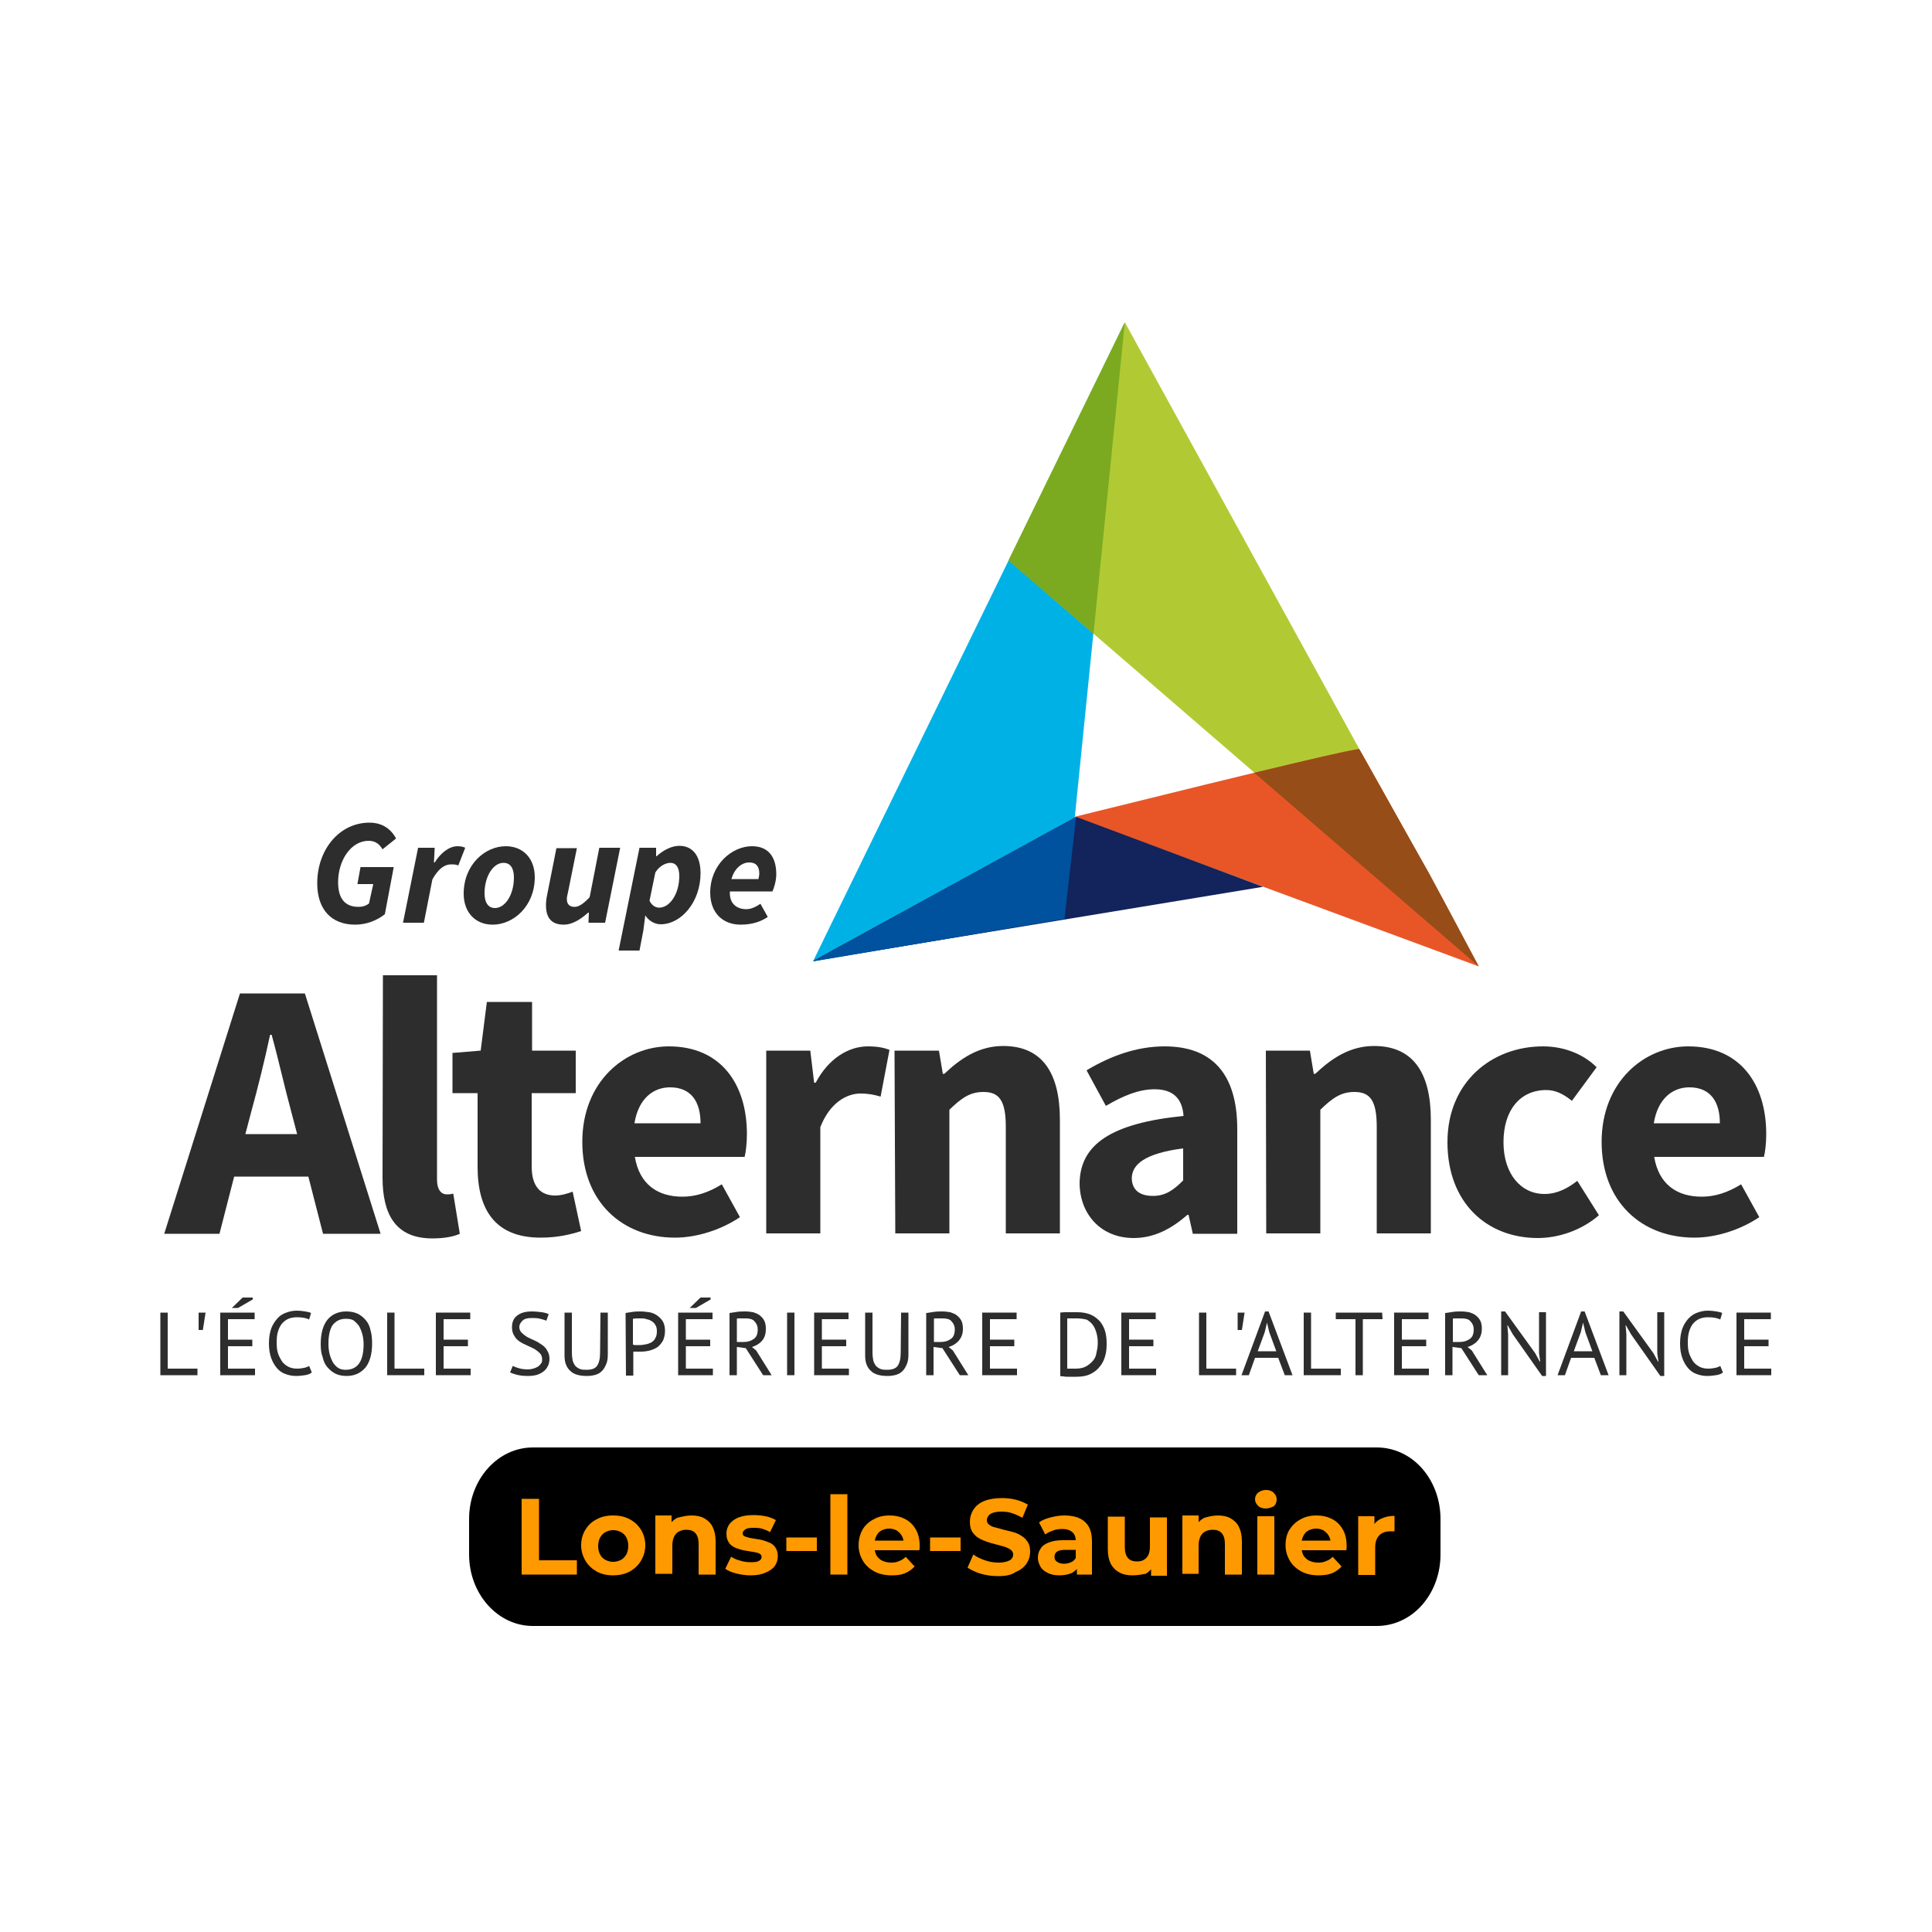 <?xml version="1.0" encoding="utf-8"?>
<!-- Generator: Adobe Illustrator 26.5.2, SVG Export Plug-In . SVG Version: 6.00 Build 0)  -->
<svg version="1.1" id="Calque_1" xmlns="http://www.w3.org/2000/svg" xmlns:xlink="http://www.w3.org/1999/xlink" x="0px" y="0px"
	 viewBox="0 0 500 500" style="enable-background:new 0 0 500 500;" xml:space="preserve">
<style type="text/css">
	.st0{clip-path:url(#SVGID_00000021111307011478834560000000632874902682345895_);}
	.st1{fill:#2D2D2D;}
	.st2{clip-path:url(#SVGID_00000040545420996656206190000014164046241088715184_);}
	.st3{clip-path:url(#SVGID_00000044161077535356289380000010454712773984523699_);}
	.st4{clip-path:url(#SVGID_00000021798340925446656240000007214562873219867295_);}
	.st5{clip-path:url(#SVGID_00000067946750262996392910000005238029840762015625_);}
	.st6{clip-path:url(#SVGID_00000137117195483611079470000009638870662882265986_);}
	.st7{clip-path:url(#SVGID_00000179633384788803750700000017369293419885049987_);}
	.st8{clip-path:url(#SVGID_00000037665784535253909860000016353246631720031389_);}
	.st9{clip-path:url(#SVGID_00000181768354532925626710000002937668188646641077_);}
	.st10{clip-path:url(#SVGID_00000078015065642064796760000004462899163624542633_);}
	.st11{clip-path:url(#SVGID_00000114754246540509048880000003004048970525767836_);}
	.st12{clip-path:url(#SVGID_00000087391749417526530300000004806927238042806418_);}
	.st13{clip-path:url(#SVGID_00000133526167799461394800000018004971798252272817_);}
	.st14{fill:#00B1E6;}
	.st15{clip-path:url(#SVGID_00000025432996260419581550000005584299137030989477_);}
	.st16{fill:#B1CA34;}
	.st17{fill:#E85627;}
	.st18{fill:#13235B;}
	.st19{fill:#00519E;}
	.st20{clip-path:url(#SVGID_00000036950227353641740540000009847846705455729839_);}
	.st21{fill:#7BAA20;}
	.st22{fill:#974D17;}
	.st23{fill:#FF9900;}
</style>
<path d="M137.9,374.6h218.4c4.4,0,8.6,1.9,11.7,5.4c3.1,3.5,4.8,8.2,4.8,13.1v9.2c0,4.9-1.7,9.6-4.8,13.1c-3.1,3.5-7.3,5.4-11.7,5.4  H137.9c-9.1,0-16.5-8.3-16.5-18.5v-9.2C121.4,382.9,128.8,374.6,137.9,374.6z"/>
<g>
	<g transform="translate(116.831, 305.818)">
	</g>
</g>
<g>
	<defs>
		<rect id="SVGID_1_" x="41.5" y="338.7" width="10.5" height="17.3"/>
	</defs>
	<clipPath id="SVGID_00000074403518415332108390000005725210196528417962_">
		<use xlink:href="#SVGID_1_"  style="overflow:visible;"/>
	</clipPath>
	<g style="clip-path:url(#SVGID_00000074403518415332108390000005725210196528417962_);">
		<path class="st1" d="M51.1,355.9h-9.6v-16.2h1.9v14.5h7.7V355.9z"/>
	</g>
</g>
<path class="st1" d="M51.4,339.7h1.8l-0.7,4.5h-1.1V339.7z"/>
<path class="st1" d="M57.1,339.7h8.8v1.7H59v5.3h6.3v1.7H59v5.8h7v1.7h-9V339.7z M62.8,335.8h2.6v0.5l-3.8,2.2H60L62.8,335.8  L62.8,335.8z"/>
<g>
	<defs>
		<rect id="SVGID_00000041295008622505435640000005099554907826299014_" x="69.3" y="338.7" width="12" height="17.6"/>
	</defs>
	<clipPath id="SVGID_00000019677659233320208000000002780805263844226234_">
		<use xlink:href="#SVGID_00000041295008622505435640000005099554907826299014_"  style="overflow:visible;"/>
	</clipPath>
	<g style="clip-path:url(#SVGID_00000019677659233320208000000002780805263844226234_);">
		<path class="st1" d="M80.7,355.2c-0.5,0.4-1.1,0.6-1.8,0.7c-0.7,0.1-1.5,0.2-2.3,0.2c-1,0-1.9-0.2-2.7-0.5    c-0.9-0.3-1.6-0.8-2.2-1.5c-0.6-0.7-1.1-1.5-1.5-2.6c-0.4-1.1-0.6-2.3-0.6-3.8c0-1.5,0.2-2.8,0.6-3.9c0.4-1.1,1-1.9,1.6-2.6    s1.4-1.2,2.3-1.5c0.8-0.3,1.7-0.5,2.6-0.5c0.9,0,1.7,0.1,2.3,0.2c0.6,0.1,1.1,0.2,1.5,0.4l-0.5,1.7c-0.7-0.4-1.8-0.6-3.2-0.6    c-0.6,0-1.3,0.1-1.9,0.3c-0.6,0.2-1.2,0.6-1.7,1.1c-0.5,0.5-0.9,1.2-1.2,2.1c-0.3,0.8-0.4,1.9-0.4,3.1c0,1.1,0.1,2.1,0.4,2.9    c0.3,0.8,0.7,1.5,1.1,2.1c0.5,0.6,1.1,1,1.7,1.3c0.7,0.3,1.4,0.4,2.1,0.4c0.7,0,1.3-0.1,1.8-0.2c0.5-0.1,1-0.3,1.3-0.5L80.7,355.2    L80.7,355.2z"/>
	</g>
</g>
<g>
	<defs>
		<rect id="SVGID_00000078035201052924393300000011886973895139580548_" x="82.7" y="338.7" width="14.7" height="17.6"/>
	</defs>
	<clipPath id="SVGID_00000008850481746196375750000016616798336713514644_">
		<use xlink:href="#SVGID_00000078035201052924393300000011886973895139580548_"  style="overflow:visible;"/>
	</clipPath>
	<g style="clip-path:url(#SVGID_00000008850481746196375750000016616798336713514644_);">
		<path class="st1" d="M83,347.8c0-2.7,0.6-4.8,1.7-6.2c1.1-1.4,2.8-2.2,4.9-2.2c1.2,0,2.1,0.2,3,0.6c0.8,0.4,1.5,1,2.1,1.7    c0.6,0.7,1,1.6,1.2,2.6c0.3,1,0.4,2.2,0.4,3.4c0,2.7-0.6,4.8-1.7,6.2c-1.2,1.4-2.8,2.2-4.9,2.2c-1.1,0-2.1-0.2-2.9-0.6    c-0.8-0.4-1.5-1-2.1-1.7c-0.6-0.7-1-1.6-1.2-2.6C83.1,350.2,83,349.1,83,347.8L83,347.8z M85,347.8c0,0.9,0.1,1.8,0.3,2.6    c0.2,0.8,0.5,1.5,0.8,2.1c0.4,0.6,0.8,1.1,1.4,1.5c0.6,0.4,1.3,0.5,2,0.5c1.4,0,2.6-0.5,3.4-1.6c0.8-1.1,1.2-2.8,1.2-5    c0-0.9-0.1-1.7-0.3-2.5c-0.2-0.8-0.5-1.5-0.8-2.1c-0.4-0.6-0.9-1.1-1.4-1.5s-1.3-0.5-2.1-0.5c-1.4,0-2.5,0.5-3.4,1.6    C85.4,343.9,85,345.5,85,347.8L85,347.8z"/>
	</g>
</g>
<path class="st1" d="M109.8,355.9h-9.6v-16.2h1.9v14.5h7.7V355.9z"/>
<path class="st1" d="M112.9,339.7h8.8v1.7h-6.9v5.3h6.3v1.7h-6.3v5.8h7v1.7h-9V339.7z"/>
<g>
	<defs>
		<rect id="SVGID_00000091716812077814048650000015162388335440637573_" x="132" y="338.7" width="10.7" height="17.6"/>
	</defs>
	<clipPath id="SVGID_00000011729897886674030290000013839964526724269220_">
		<use xlink:href="#SVGID_00000091716812077814048650000015162388335440637573_"  style="overflow:visible;"/>
	</clipPath>
	<g style="clip-path:url(#SVGID_00000011729897886674030290000013839964526724269220_);">
		<path class="st1" d="M140.3,351.8c0-0.7-0.2-1.2-0.6-1.6c-0.4-0.4-0.9-0.8-1.4-1.1c-0.6-0.3-1.2-0.6-1.9-0.9    c-0.7-0.3-1.3-0.6-1.9-1s-1.1-0.9-1.4-1.5c-0.4-0.6-0.6-1.3-0.6-2.2c0-1.3,0.4-2.3,1.3-3c0.9-0.7,2.1-1.1,3.8-1.1    c0.9,0,1.8,0.1,2.6,0.2c0.8,0.1,1.4,0.3,1.8,0.5l-0.6,1.7c-0.4-0.2-0.9-0.3-1.6-0.5s-1.5-0.2-2.3-0.2c-1,0-1.8,0.2-2.3,0.7    c-0.5,0.5-0.8,1-0.8,1.6c0,0.6,0.2,1.1,0.6,1.5c0.4,0.4,0.9,0.8,1.4,1.1c0.6,0.3,1.2,0.6,1.9,0.9c0.7,0.3,1.3,0.7,1.9,1.1    c0.6,0.4,1.1,0.9,1.4,1.5c0.4,0.6,0.6,1.3,0.6,2.1c0,0.7-0.1,1.3-0.4,1.9c-0.3,0.6-0.6,1-1.1,1.4c-0.5,0.4-1.1,0.7-1.7,0.9    c-0.7,0.2-1.5,0.3-2.3,0.3c-1.2,0-2.1-0.1-2.9-0.3s-1.3-0.4-1.8-0.6l0.7-1.7c0.4,0.2,0.9,0.4,1.6,0.6c0.7,0.2,1.5,0.3,2.3,0.3    c0.5,0,1-0.1,1.4-0.2c0.4-0.1,0.8-0.3,1.2-0.5c0.3-0.2,0.6-0.5,0.8-0.8C140.3,352.6,140.3,352.2,140.3,351.8L140.3,351.8z"/>
	</g>
</g>
<g>
	<defs>
		<rect id="SVGID_00000166674672115778604420000014172913244601118108_" x="145.3" y="338.7" width="12" height="17.6"/>
	</defs>
	<clipPath id="SVGID_00000096035830937800132250000015964409466974281111_">
		<use xlink:href="#SVGID_00000166674672115778604420000014172913244601118108_"  style="overflow:visible;"/>
	</clipPath>
	<g style="clip-path:url(#SVGID_00000096035830937800132250000015964409466974281111_);">
		<path class="st1" d="M155.4,339.7h1.9v10.8c0,1-0.1,1.8-0.4,2.5c-0.3,0.7-0.6,1.3-1.1,1.8c-0.5,0.5-1,0.8-1.7,1    c-0.7,0.2-1.4,0.3-2.2,0.3c-1.9,0-3.4-0.4-4.3-1.3c-1-0.9-1.5-2.2-1.5-3.9v-11.2h1.9V350c0,0.8,0.1,1.5,0.2,2.1    c0.2,0.6,0.4,1,0.7,1.4c0.3,0.3,0.7,0.6,1.2,0.8c0.5,0.2,1.1,0.2,1.7,0.2c1.3,0,2.2-0.3,2.7-1c0.5-0.7,0.8-1.8,0.8-3.4    L155.4,339.7L155.4,339.7z"/>
	</g>
</g>
<path class="st1" d="M161.9,339.8c0.6-0.1,1.2-0.2,1.9-0.3c0.7-0.1,1.4-0.1,2-0.1c0.7,0,1.4,0.1,2.2,0.2c0.7,0.1,1.4,0.4,2,0.8  c0.6,0.4,1.1,0.9,1.5,1.5c0.4,0.7,0.6,1.5,0.6,2.5c0,1-0.2,1.8-0.5,2.5c-0.4,0.7-0.8,1.2-1.4,1.7c-0.6,0.4-1.3,0.7-2,0.9  c-0.8,0.2-1.5,0.3-2.3,0.3h-0.4c-0.2,0-0.4,0-0.6,0c-0.2,0-0.4,0-0.6,0c-0.2,0-0.3,0-0.4,0v6.2h-1.9L161.9,339.8L161.9,339.8z   M165.9,341.2c-0.4,0-0.8,0-1.2,0c-0.4,0-0.7,0.1-0.9,0.1v6.7c0.1,0,0.2,0,0.4,0.1c0.2,0,0.4,0,0.5,0c0.2,0,0.4,0,0.5,0h0.4  c0.5,0,1-0.1,1.6-0.2c0.5-0.1,1-0.3,1.4-0.5c0.4-0.3,0.8-0.6,1-1.1c0.3-0.5,0.4-1.1,0.4-1.8c0-0.6-0.1-1.2-0.4-1.6  c-0.2-0.4-0.6-0.8-1-1c-0.4-0.3-0.8-0.4-1.3-0.5C166.9,341.2,166.4,341.2,165.9,341.2L165.9,341.2z"/>
<path class="st1" d="M175.6,339.7h8.8v1.7h-6.9v5.3h6.3v1.7h-6.3v5.8h7v1.7h-9V339.7z M181.3,335.8h2.6v0.5l-3.8,2.2h-1.6  L181.3,335.8L181.3,335.8z"/>
<path class="st1" d="M188.8,339.8c0.6-0.1,1.3-0.2,2-0.3s1.5-0.1,2.1-0.1c0.7,0,1.4,0.1,2,0.2c0.6,0.2,1.2,0.4,1.7,0.8  c0.5,0.4,0.9,0.8,1.2,1.4c0.3,0.6,0.4,1.3,0.4,2.1c0,1.3-0.3,2.3-1,3.1c-0.7,0.8-1.6,1.3-2.6,1.6l1.1,0.9l4,6.4h-2.2l-4.5-7  l-2.3-0.3v7.3h-1.9V339.8z M192.9,341.2h-0.6c-0.2,0-0.4,0-0.6,0c-0.2,0-0.4,0-0.6,0c-0.2,0-0.3,0-0.4,0.1v6h1.8  c1.1,0,1.9-0.3,2.6-0.8s1-1.3,1-2.5c0-0.8-0.3-1.5-0.9-2.1C194.8,341.4,194,341.2,192.9,341.2L192.9,341.2z"/>
<path class="st1" d="M203.7,339.7h1.9v16.2h-1.9V339.7z"/>
<path class="st1" d="M210.8,339.7h8.8v1.7h-6.9v5.3h6.3v1.7h-6.3v5.8h7v1.7h-9V339.7z"/>
<g>
	<defs>
		<rect id="SVGID_00000165924722342306687330000016520562635286144904_" x="222.7" y="338.7" width="13.3" height="17.6"/>
	</defs>
	<clipPath id="SVGID_00000000195143650066714550000006070602292086576824_">
		<use xlink:href="#SVGID_00000165924722342306687330000016520562635286144904_"  style="overflow:visible;"/>
	</clipPath>
	<g style="clip-path:url(#SVGID_00000000195143650066714550000006070602292086576824_);">
		<path class="st1" d="M233.2,339.7h1.9v10.8c0,1-0.1,1.8-0.4,2.5c-0.3,0.7-0.6,1.3-1.1,1.8c-0.5,0.5-1,0.8-1.7,1    c-0.7,0.2-1.4,0.3-2.2,0.3c-1.9,0-3.4-0.4-4.3-1.3c-1-0.9-1.5-2.2-1.5-3.9v-11.2h1.9V350c0,0.8,0.1,1.5,0.2,2.1    c0.2,0.6,0.4,1,0.7,1.4c0.3,0.3,0.7,0.6,1.2,0.8c0.5,0.2,1.1,0.2,1.7,0.2c1.2,0,2.2-0.3,2.7-1c0.5-0.7,0.8-1.8,0.8-3.4    L233.2,339.7L233.2,339.7z"/>
	</g>
</g>
<path class="st1" d="M239.8,339.8c0.6-0.1,1.3-0.2,2-0.3s1.5-0.1,2.1-0.1c0.7,0,1.4,0.1,2,0.2c0.6,0.2,1.2,0.4,1.7,0.8  s0.9,0.8,1.2,1.4c0.3,0.6,0.4,1.3,0.4,2.1c0,1.3-0.4,2.3-1.1,3.1c-0.7,0.8-1.6,1.3-2.6,1.6l1.1,0.9l4,6.4h-2.2l-4.5-7l-2.3-0.3v7.3  h-1.9V339.8z M243.9,341.2h-0.6c-0.2,0-0.4,0-0.6,0c-0.2,0-0.4,0-0.6,0c-0.2,0-0.3,0-0.4,0.1v6h1.8c1.1,0,1.9-0.3,2.6-0.8  c0.7-0.5,1-1.3,1-2.5c0-0.8-0.3-1.5-0.9-2.1C245.8,341.4,245,341.2,243.9,341.2L243.9,341.2z"/>
<path class="st1" d="M254.3,339.7h8.8v1.7h-6.9v5.3h6.3v1.7h-6.3v5.8h7v1.7h-9V339.7z"/>
<g>
	<defs>
		<rect id="SVGID_00000026145790103764901360000011728238627829651077_" x="273.3" y="338.7" width="13.3" height="17.6"/>
	</defs>
	<clipPath id="SVGID_00000054238899315623382910000007763442126457478821_">
		<use xlink:href="#SVGID_00000026145790103764901360000011728238627829651077_"  style="overflow:visible;"/>
	</clipPath>
	<g style="clip-path:url(#SVGID_00000054238899315623382910000007763442126457478821_);">
		<path class="st1" d="M274.4,339.7c0.3,0,0.6-0.1,1-0.1c0.4,0,0.7,0,1.1,0c0.4,0,0.8,0,1.2,0c0.4,0,0.7,0,1.1,0    c1.3,0,2.4,0.2,3.4,0.6c1,0.4,1.7,1,2.4,1.7c0.6,0.7,1.1,1.6,1.4,2.6c0.3,1,0.4,2.1,0.4,3.3c0,1.1-0.1,2.2-0.4,3.2    c-0.3,1-0.7,1.9-1.4,2.7c-0.6,0.8-1.4,1.4-2.4,1.9c-1,0.5-2.2,0.7-3.6,0.7c-0.3,0-0.6,0-1,0c-0.4,0-0.8,0-1.2,0    c-0.4,0-0.8,0-1.2-0.1c-0.4,0-0.6,0-0.8-0.1V339.7z M278.7,341.2h-0.7c-0.2,0-0.5,0-0.7,0c-0.2,0-0.4,0-0.6,0c-0.2,0-0.3,0-0.5,0    v13c0.1,0,0.2,0,0.4,0c0.2,0,0.4,0,0.7,0c0.2,0,0.5,0,0.7,0c0.2,0,0.4,0,0.4,0c1.1,0,2-0.2,2.7-0.6c0.7-0.4,1.3-0.9,1.8-1.5    s0.8-1.3,0.9-2.2c0.2-0.8,0.3-1.6,0.3-2.5c0-0.8-0.1-1.5-0.3-2.3c-0.2-0.8-0.5-1.5-0.9-2.1c-0.4-0.6-1-1.1-1.7-1.5    C280.7,341.4,279.8,341.2,278.7,341.2L278.7,341.2z"/>
	</g>
</g>
<path class="st1" d="M290.3,339.7h8.8v1.7h-6.9v5.3h6.3v1.7h-6.3v5.8h7v1.7h-9V339.7z"/>
<path class="st1" d="M319.9,355.9h-9.6v-16.2h1.9v14.5h7.7V355.9z"/>
<path class="st1" d="M320.3,339.7h1.8l-0.7,4.5h-1.1V339.7z"/>
<path class="st1" d="M330.8,351.4h-6l-1.6,4.5h-1.9l6.1-16.5h0.9l6.2,16.5h-2L330.8,351.4L330.8,351.4z M325.5,349.7h4.8l-1.8-4.9  l-0.6-2.5h0l-0.6,2.5L325.5,349.7z"/>
<path class="st1" d="M347,355.9h-9.6v-16.2h1.9v14.5h7.7V355.9z"/>
<path class="st1" d="M357.8,341.4h-5.1v14.5h-1.9v-14.5h-5.1v-1.7h12L357.8,341.4L357.8,341.4z"/>
<path class="st1" d="M360.9,339.7h8.8v1.7h-6.9v5.3h6.3v1.7h-6.3v5.8h7v1.7h-9V339.7z"/>
<path class="st1" d="M374.1,339.8c0.6-0.1,1.3-0.2,2-0.3s1.5-0.1,2.1-0.1c0.7,0,1.4,0.1,2,0.2c0.6,0.2,1.2,0.4,1.7,0.8  s0.9,0.8,1.2,1.4c0.3,0.6,0.4,1.3,0.4,2.1c0,1.3-0.4,2.3-1.1,3.1c-0.7,0.8-1.6,1.3-2.6,1.6l1.1,0.9l4,6.4h-2.2l-4.5-7l-2.3-0.3v7.3  h-1.9V339.8z M378.2,341.2h-0.6c-0.2,0-0.4,0-0.6,0c-0.2,0-0.4,0-0.6,0c-0.2,0-0.3,0-0.4,0.1v6h1.8c1.1,0,1.9-0.3,2.6-0.8  c0.7-0.5,1-1.3,1-2.5c0-0.8-0.3-1.5-0.9-2.1C380.1,341.4,379.3,341.2,378.2,341.2L378.2,341.2z"/>
<g>
	<defs>
		<rect id="SVGID_00000011029506261886761990000009525216966346052276_" x="388" y="338.7" width="13.3" height="17.6"/>
	</defs>
	<clipPath id="SVGID_00000155852631681089502760000006221866662992090269_">
		<use xlink:href="#SVGID_00000011029506261886761990000009525216966346052276_"  style="overflow:visible;"/>
	</clipPath>
	<g style="clip-path:url(#SVGID_00000155852631681089502760000006221866662992090269_);">
		<path class="st1" d="M391.5,345.3l-1.3-2.3h-0.1l0.2,2.3v10.6h-1.8v-16.5h1l7.8,10.8l1.2,2.2h0.1l-0.3-2.2v-10.6h1.8v16.5h-1    L391.5,345.3L391.5,345.3z"/>
	</g>
</g>
<path class="st1" d="M412.6,351.4h-6l-1.6,4.5h-1.9l6.1-16.5h0.9l6.2,16.5h-2L412.6,351.4L412.6,351.4z M407.3,349.7h4.8l-1.8-4.9  l-0.6-2.5h0l-0.6,2.5L407.3,349.7z"/>
<g>
	<defs>
		<rect id="SVGID_00000179633317475997003950000016318323481494920112_" x="418.7" y="338.7" width="13.3" height="17.6"/>
	</defs>
	<clipPath id="SVGID_00000102520850772302664560000007124047716445430402_">
		<use xlink:href="#SVGID_00000179633317475997003950000016318323481494920112_"  style="overflow:visible;"/>
	</clipPath>
	<g style="clip-path:url(#SVGID_00000102520850772302664560000007124047716445430402_);">
		<path class="st1" d="M422.1,345.3l-1.3-2.3h-0.1l0.2,2.3v10.6h-1.8v-16.5h1l7.8,10.8l1.2,2.2h0.1l-0.3-2.2v-10.6h1.8v16.5h-1    L422.1,345.3L422.1,345.3z"/>
	</g>
</g>
<g>
	<defs>
		<rect id="SVGID_00000161610045788851656090000008176500511133915014_" x="434.7" y="338.7" width="12" height="17.6"/>
	</defs>
	<clipPath id="SVGID_00000015313928490624270330000017735788409014420383_">
		<use xlink:href="#SVGID_00000161610045788851656090000008176500511133915014_"  style="overflow:visible;"/>
	</clipPath>
	<g style="clip-path:url(#SVGID_00000015313928490624270330000017735788409014420383_);">
		<path class="st1" d="M445.9,355.2c-0.5,0.4-1.1,0.6-1.8,0.7c-0.7,0.1-1.5,0.2-2.3,0.2c-1,0-1.9-0.2-2.7-0.5    c-0.9-0.3-1.6-0.8-2.2-1.5c-0.6-0.7-1.1-1.5-1.5-2.6c-0.4-1.1-0.6-2.3-0.6-3.8c0-1.5,0.2-2.8,0.6-3.9c0.4-1.1,1-1.9,1.6-2.6    c0.7-0.7,1.4-1.2,2.3-1.5c0.8-0.3,1.7-0.5,2.6-0.5c0.9,0,1.7,0.1,2.3,0.2c0.6,0.1,1.1,0.2,1.5,0.4l-0.5,1.7    c-0.7-0.4-1.8-0.6-3.2-0.6c-0.6,0-1.3,0.1-1.9,0.3c-0.6,0.2-1.2,0.6-1.7,1.1c-0.5,0.5-0.9,1.2-1.2,2.1c-0.3,0.9-0.4,1.9-0.4,3.1    c0,1.1,0.1,2.1,0.4,2.9c0.3,0.8,0.7,1.5,1.1,2.1c0.5,0.6,1.1,1,1.7,1.3c0.7,0.3,1.4,0.4,2.1,0.4c0.7,0,1.3-0.1,1.8-0.2    c0.5-0.1,1-0.3,1.3-0.5L445.9,355.2L445.9,355.2z"/>
	</g>
</g>
<g>
	<defs>
		<rect id="SVGID_00000058553705269355056390000006700389943483115905_" x="449.3" y="338.7" width="9.1" height="17.3"/>
	</defs>
	<clipPath id="SVGID_00000072261640858993682490000013904546958593712564_">
		<use xlink:href="#SVGID_00000058553705269355056390000006700389943483115905_"  style="overflow:visible;"/>
	</clipPath>
	<g style="clip-path:url(#SVGID_00000072261640858993682490000013904546958593712564_);">
		<path class="st1" d="M449.5,339.7h8.8v1.7h-6.9v5.3h6.3v1.7h-6.3v5.8h7v1.7h-9V339.7z"/>
	</g>
</g>
<path class="st1" d="M95.6,212.9c3.2,0,5.5,1.5,6.9,4.1l-3.5,2.8c-0.9-1.5-2-2.2-3.6-2.2c-4.6,0-7.9,5.1-7.9,10.7  c0,3.9,1.5,6.4,5.3,6.4c1,0,2-0.3,2.7-0.9l1.1-5h-4.1l0.8-4.4h8.6l-2.3,12.2c-1.9,1.5-4.6,2.7-7.7,2.7c-6.1,0-9.8-3.9-9.8-10.7  C82.1,219.8,87.9,212.9,95.6,212.9L95.6,212.9z"/>
<path class="st1" d="M108.2,219.4h4.3l-0.2,3.8h0.2c1.5-2.4,3.7-4.2,5.9-4.2c1,0,1.6,0.2,2,0.4l-1.8,4.6c-0.5-0.3-1.3-0.3-1.9-0.3  c-1.7,0-3.3,1.2-4.8,3.9l-2.2,11.2h-5.4L108.2,219.4z"/>
<path class="st1" d="M120,231.3c0-7.5,5.5-12.3,10.9-12.3c4.5,0,7.5,3.2,7.5,8c0,7.5-5.5,12.3-10.9,12.3  C123,239.3,120,236.1,120,231.3z M125.4,231.2c0,2.3,0.9,3.8,2.7,3.8c2.6,0,4.9-3.4,4.9-7.9c0-2.4-0.9-3.8-2.7-3.8  C127.7,223.3,125.4,226.7,125.4,231.2z"/>
<path class="st1" d="M156.6,238.8h-4.3l0.1-2.6h-0.2c-1.8,1.6-4,3.1-6.3,3.1c-3.2,0-4.6-1.8-4.6-5c0-0.9,0.1-1.8,0.3-2.7l2.4-12.1  h5.3l-2.3,11.4c-0.2,0.8-0.3,1.3-0.3,1.8c0,1.3,0.7,2,2,2c1.1,0,2.3-0.8,3.9-2.5l2.5-12.8h5.4L156.6,238.8L156.6,238.8z"/>
<path class="st1" d="M166.5,240.8l-1,5.2h-5.4l5.4-26.6h4.3l0,2.2h0.1c1.8-1.6,3.9-2.7,5.9-2.7c3.4,0,5.5,2.5,5.5,7.1  c0,7.4-5,13.2-10.3,13.2c-1.6,0-3.1-0.9-4-2.3H167L166.5,240.8L166.5,240.8z M169.6,225.8l-1.5,7.3c0.6,1.3,1.6,1.8,2.5,1.8  c2.7,0,5.2-3.5,5.2-8.2c0-2.3-0.9-3.4-2.3-3.4C172.4,223.3,170.7,224,169.6,225.8L169.6,225.8z"/>
<path class="st1" d="M194.6,219c4.6,0,6.3,3.2,6.3,7.3c0,1.8-0.7,3.8-1,4.4h-11c-0.2,3.2,1.8,4.6,4.3,4.6c1.2,0,2.6-0.7,3.6-1.4  l1.9,3.4c-1.6,1.1-3.9,2-7,2c-4.7,0-7.9-3.1-7.9-8.3C183.8,223.8,189.4,219,194.6,219L194.6,219z M196.3,227.4  c0.1-0.4,0.2-0.9,0.2-1.4c0-1.6-0.7-2.8-2.6-2.8c-1.8,0-3.8,1.4-4.6,4.3H196.3z"/>
<g>
	<defs>
		<rect id="SVGID_00000177483207420837678590000001361122595975311249_" x="41.5" y="256" width="57.2" height="64"/>
	</defs>
	<clipPath id="SVGID_00000031890403248691253330000013578601669704126903_">
		<use xlink:href="#SVGID_00000177483207420837678590000001361122595975311249_"  style="overflow:visible;"/>
	</clipPath>
	<g style="clip-path:url(#SVGID_00000031890403248691253330000013578601669704126903_);">
		<path class="st1" d="M79.8,304.5H60.6l-3.8,14.8H42.5l19.6-62.2h16.8l19.6,62.2H83.6L79.8,304.5L79.8,304.5z M76.9,293.5l-1.5-5.7    c-1.7-6.2-3.3-13.5-5.1-20h-0.4c-1.4,6.6-3.2,13.8-4.9,20l-1.5,5.7H76.9z"/>
	</g>
</g>
<path class="st1" d="M99.1,252.4h14v52.8c0,3,1.3,3.9,2.5,3.9c0.6,0,1,0,1.7-0.2l1.7,10.4c-1.5,0.7-3.9,1.2-7.1,1.2  c-9.6,0-12.9-6.3-12.9-15.8L99.1,252.4L99.1,252.4z"/>
<path class="st1" d="M123.6,282.9h-6.5v-10.4l7.3-0.6l1.6-12.6h11.7v12.6H149v11h-11.4v19c0,5.3,2.4,7.5,6.1,7.5  c1.5,0,3.2-0.5,4.5-1l2.2,10.2c-2.5,0.8-5.9,1.7-10.5,1.7c-11.8,0-16.3-7.3-16.3-18.3L123.6,282.9L123.6,282.9z"/>
<path class="st1" d="M173.1,270.8c13.5,0,20.2,9.8,20.2,22.7c0,2.5-0.3,4.8-0.6,5.9h-28.4c1.2,7.2,6,10.3,12.3,10.3  c3.5,0,6.8-1.1,10.2-3.2l4.7,8.5c-4.9,3.3-11.2,5.3-16.8,5.3c-13.6,0-24-9.2-24-24.8C150.7,280,161.7,270.8,173.1,270.8L173.1,270.8  z M181.3,290.7c0-5.4-2.3-9.3-7.9-9.3c-4.4,0-8.2,3-9.2,9.3H181.3L181.3,290.7z"/>
<path class="st1" d="M198.2,271.9h11.5l1,8.3h0.4c3.4-6.4,8.6-9.4,13.5-9.4c2.7,0,4.3,0.4,5.6,0.9l-2.3,12.1  c-1.7-0.5-3.2-0.8-5.2-0.8c-3.5,0-7.9,2.3-10.4,8.7v27.5h-14V271.9z"/>
<path class="st1" d="M231.5,271.9h11.5l1,6h0.4c4-3.8,8.8-7.2,15.2-7.2c10.3,0,14.7,7.2,14.7,19.1v29.4h-14v-27.6c0-6.9-1.8-9-5.8-9  c-3.5,0-5.7,1.6-8.8,4.6v32h-14L231.5,271.9L231.5,271.9z"/>
<path class="st1" d="M306.3,288.8c-0.3-4.2-2.4-6.9-7.5-6.9c-4,0-8,1.6-12.6,4.3l-5-9.2c6-3.6,12.8-6.2,20.2-6.2  c12.1,0,18.8,6.9,18.8,21.4v27.1h-11.5l-1.1-4.9h-0.3c-4,3.5-8.5,6-13.9,6c-8.6,0-14-6.3-14-14.3  C279.6,296.2,287.5,290.7,306.3,288.8L306.3,288.8z M298.4,309.5c3.2,0,5.3-1.5,7.8-4v-8.3c-10,1.3-13.3,4.2-13.3,7.8  C293,308.1,295.1,309.5,298.4,309.5L298.4,309.5z"/>
<path class="st1" d="M327.6,271.9H339l1,6h0.4c4-3.8,8.8-7.2,15.2-7.2c10.3,0,14.7,7.2,14.7,19.1v29.4h-14v-27.6c0-6.9-1.8-9-5.8-9  c-3.5,0-5.7,1.6-8.8,4.6v32h-14L327.6,271.9L327.6,271.9z"/>
<path class="st1" d="M399.3,270.8c5.8,0,10.7,2.2,13.9,5.4l-6.4,8.7c-2.3-1.9-4.4-2.8-6.6-2.8c-6.8,0-11.1,5.2-11.1,13.5  c0,8.2,4.5,13.4,10.6,13.4c3.4,0,6.2-1.6,8.5-3.4l5.6,8.9c-4.6,4-10.6,5.9-15.8,5.9c-13.2,0-23.4-9.1-23.4-24.8  S386.2,270.8,399.3,270.8L399.3,270.8z"/>
<path class="st1" d="M436.9,270.8c13.5,0,20.2,9.8,20.2,22.7c0,2.5-0.3,4.8-0.6,5.9h-28.4c1.2,7.2,6,10.3,12.3,10.3  c3.5,0,6.8-1.1,10.2-3.2l4.7,8.5c-4.9,3.3-11.2,5.3-16.8,5.3c-13.6,0-24-9.2-24-24.8C414.5,280,425.5,270.8,436.9,270.8L436.9,270.8  z M445.1,290.7c0-5.4-2.3-9.3-7.9-9.3c-4.4,0-8.2,3-9.2,9.3H445.1L445.1,290.7z"/>
<g>
	<defs>
		<rect id="SVGID_00000085237612454223539810000002158174250140519045_" x="209.3" y="83.3" width="82.7" height="166"/>
	</defs>
	<clipPath id="SVGID_00000065043068845778353790000008019799092604200356_">
		<use xlink:href="#SVGID_00000085237612454223539810000002158174250140519045_"  style="overflow:visible;"/>
	</clipPath>
	<g style="clip-path:url(#SVGID_00000065043068845778353790000008019799092604200356_);">
		<path class="st14" d="M291.1,83.4l-15.6,154.4l-65.1,11L291.1,83.4z"/>
	</g>
</g>
<g>
	<defs>
		<rect id="SVGID_00000085951679408354327860000003435462535350737033_" x="260" y="83.3" width="124" height="167.4"/>
	</defs>
	<clipPath id="SVGID_00000133521810810763569030000009886530071771318462_">
		<use xlink:href="#SVGID_00000085951679408354327860000003435462535350737033_"  style="overflow:visible;"/>
	</clipPath>
	<g style="clip-path:url(#SVGID_00000133521810810763569030000009886530071771318462_);">
		<path class="st16" d="M382.7,250.1L261,145l30.1-61.6L382.7,250.1z"/>
	</g>
</g>
<path class="st17" d="M278,211.4l104.7,38.7c0,0-30.2-55.6-31-56.2C350.8,193.2,272.3,212.9,278,211.4L278,211.4z"/>
<path class="st18" d="M278.5,211.4l48.4,18.1l-116.5,19.2L278.5,211.4z"/>
<path class="st19" d="M275.5,237.8l-65.1,11l68.1-37.4L275.5,237.8z"/>
<g>
	<defs>
		<rect id="SVGID_00000174565398359608228010000005295003568926223495_" x="260" y="83.3" width="32" height="80.7"/>
	</defs>
	<clipPath id="SVGID_00000057143433800204359830000003845099501539866291_">
		<use xlink:href="#SVGID_00000174565398359608228010000005295003568926223495_"  style="overflow:visible;"/>
	</clipPath>
	<g style="clip-path:url(#SVGID_00000057143433800204359830000003845099501539866291_);">
		<path class="st21" d="M261,145.1l30.1-61.6L283,164L261,145.1z"/>
	</g>
</g>
<path class="st22" d="M382.7,250.1L324.6,200c14.5-3.5,26.7-6.3,27.2-6.1l18.1,32.2C375.6,236.6,381.2,247.3,382.7,250.1z"/>
<g>
	<path class="st23" d="M135,407.5v-19.6h4.5v15.9h9.8v3.7H135z"/>
	<path class="st23" d="M158.7,407.7c-1.6,0-3-0.3-4.3-1c-1.2-0.7-2.2-1.6-2.9-2.8c-0.7-1.2-1.1-2.5-1.1-4c0-1.5,0.4-2.9,1.1-4   c0.7-1.2,1.7-2.1,2.9-2.7c1.2-0.7,2.7-1,4.3-1c1.6,0,3,0.3,4.3,1c1.3,0.7,2.2,1.6,2.9,2.7c0.7,1.2,1.1,2.5,1.1,4   c0,1.5-0.4,2.8-1.1,4c-0.7,1.2-1.7,2.1-2.9,2.8C161.7,407.4,160.2,407.7,158.7,407.7z M158.7,404.2c0.7,0,1.4-0.2,2-0.5   c0.6-0.3,1-0.8,1.4-1.4c0.3-0.6,0.5-1.4,0.5-2.2c0-0.9-0.2-1.6-0.5-2.2c-0.3-0.6-0.8-1.1-1.4-1.4c-0.6-0.3-1.2-0.5-2-0.5   s-1.4,0.2-2,0.5c-0.6,0.3-1,0.8-1.4,1.4c-0.3,0.6-0.5,1.4-0.5,2.2c0,0.9,0.2,1.6,0.5,2.2c0.3,0.6,0.8,1.1,1.4,1.4   C157.3,404,157.9,404.2,158.7,404.2z"/>
	<path class="st23" d="M179,392.2c1.2,0,2.3,0.2,3.2,0.7c0.9,0.5,1.7,1.2,2.2,2.2c0.5,1,0.8,2.2,0.8,3.8v8.6h-4.4v-8   c0-1.2-0.3-2.1-0.8-2.7c-0.5-0.6-1.3-0.9-2.3-0.9c-0.7,0-1.3,0.1-1.9,0.4c-0.6,0.3-1,0.7-1.3,1.3c-0.3,0.6-0.5,1.4-0.5,2.3v7.4   h-4.4v-15.1h4.2v4.2l-0.8-1.3c0.5-1,1.3-1.8,2.3-2.3C176.5,392.5,177.7,392.2,179,392.2z"/>
	<path class="st23" d="M194.2,407.7c-1.3,0-2.5-0.2-3.7-0.5c-1.2-0.3-2.1-0.7-2.8-1.2l1.5-3.1c0.7,0.4,1.5,0.8,2.4,1   c0.9,0.3,1.9,0.4,2.8,0.4c1,0,1.7-0.1,2.1-0.4c0.4-0.2,0.6-0.6,0.6-1c0-0.4-0.2-0.6-0.5-0.8c-0.3-0.2-0.8-0.3-1.3-0.4   c-0.5-0.1-1.1-0.2-1.8-0.3c-0.6-0.1-1.3-0.2-1.9-0.4c-0.7-0.2-1.3-0.4-1.8-0.7c-0.5-0.3-1-0.7-1.3-1.3c-0.3-0.5-0.5-1.2-0.5-2.1   c0-1,0.3-1.8,0.8-2.5c0.6-0.7,1.3-1.3,2.4-1.7c1-0.4,2.3-0.6,3.8-0.6c1,0,2.1,0.1,3.1,0.3c1.1,0.2,2,0.6,2.7,1l-1.5,3.1   c-0.7-0.4-1.5-0.7-2.2-0.9c-0.7-0.2-1.5-0.2-2.1-0.2c-1,0-1.7,0.1-2.1,0.4c-0.4,0.3-0.7,0.6-0.7,1c0,0.4,0.2,0.7,0.5,0.8   s0.8,0.3,1.3,0.4c0.5,0.1,1.1,0.2,1.8,0.3s1.3,0.2,1.9,0.4s1.2,0.4,1.8,0.7c0.5,0.3,1,0.7,1.3,1.3c0.3,0.5,0.5,1.2,0.5,2.1   c0,0.9-0.3,1.8-0.8,2.5s-1.4,1.3-2.4,1.7C197,407.5,195.8,407.7,194.2,407.7z"/>
	<path class="st23" d="M203.5,401.4v-3.5h7.9v3.5H203.5z"/>
	<path class="st23" d="M214.9,407.5v-20.8h4.4v20.8H214.9z"/>
	<path class="st23" d="M230.8,407.7c-1.7,0-3.2-0.3-4.5-1c-1.3-0.7-2.3-1.6-3-2.8c-0.7-1.2-1.1-2.5-1.1-4c0-1.5,0.4-2.9,1-4   c0.7-1.2,1.7-2.1,2.9-2.7c1.2-0.7,2.6-1,4.1-1c1.5,0,2.8,0.3,4,0.9c1.2,0.6,2.1,1.5,2.8,2.7c0.7,1.2,1,2.6,1,4.2c0,0.2,0,0.4,0,0.6   c0,0.2,0,0.4-0.1,0.6h-12.2v-2.5h9.9l-1.7,0.8c0-0.8-0.2-1.5-0.5-2c-0.3-0.6-0.8-1-1.3-1.4c-0.6-0.3-1.2-0.5-2-0.5s-1.4,0.2-2,0.5   c-0.6,0.3-1,0.8-1.3,1.4s-0.5,1.3-0.5,2.1v0.7c0,0.8,0.2,1.5,0.5,2.2c0.4,0.6,0.9,1.1,1.5,1.4c0.7,0.3,1.4,0.5,2.3,0.5   c0.8,0,1.5-0.1,2.1-0.4c0.6-0.2,1.2-0.6,1.7-1.1l2.3,2.5c-0.7,0.8-1.6,1.4-2.6,1.8S232.1,407.7,230.8,407.7z"/>
	<path class="st23" d="M240.7,401.4v-3.5h7.9v3.5H240.7z"/>
	<path class="st23" d="M258.4,407.9c-1.6,0-3.1-0.2-4.5-0.6s-2.6-1-3.5-1.6l1.5-3.4c0.8,0.6,1.8,1.1,3,1.5c1.1,0.4,2.3,0.6,3.5,0.6   c0.9,0,1.6-0.1,2.2-0.3c0.6-0.2,1-0.4,1.2-0.7c0.3-0.3,0.4-0.7,0.4-1.1c0-0.5-0.2-0.9-0.6-1.2c-0.4-0.3-1-0.6-1.6-0.8   c-0.7-0.2-1.4-0.4-2.2-0.6c-0.8-0.2-1.6-0.4-2.4-0.7c-0.8-0.3-1.6-0.6-2.2-1c-0.7-0.4-1.2-1-1.6-1.6s-0.6-1.5-0.6-2.6   c0-1.1,0.3-2.1,0.9-3.1c0.6-0.9,1.5-1.7,2.7-2.2c1.2-0.5,2.8-0.8,4.6-0.8c1.2,0,2.4,0.1,3.6,0.4c1.2,0.3,2.2,0.7,3.2,1.3l-1.4,3.4   c-0.9-0.5-1.8-0.9-2.7-1.2c-0.9-0.3-1.8-0.4-2.7-0.4c-0.9,0-1.6,0.1-2.2,0.3c-0.6,0.2-1,0.5-1.2,0.8c-0.2,0.3-0.4,0.7-0.4,1.1   c0,0.5,0.2,0.9,0.6,1.2c0.4,0.3,1,0.6,1.6,0.7c0.7,0.2,1.4,0.4,2.2,0.6c0.8,0.2,1.6,0.4,2.4,0.6c0.8,0.2,1.6,0.6,2.2,1   c0.7,0.4,1.2,1,1.6,1.6s0.6,1.5,0.6,2.5c0,1.1-0.3,2.1-0.9,3s-1.5,1.7-2.8,2.2C261.8,407.6,260.3,407.9,258.4,407.9z"/>
	<path class="st23" d="M274.2,407.7c-1.2,0-2.2-0.2-3-0.6c-0.8-0.4-1.5-0.9-1.9-1.6s-0.7-1.5-0.7-2.3c0-0.9,0.2-1.7,0.7-2.4   c0.4-0.7,1.1-1.2,2.1-1.6c1-0.4,2.2-0.6,3.7-0.6h4v2.5h-3.5c-1,0-1.7,0.2-2.1,0.5c-0.4,0.3-0.6,0.8-0.6,1.3c0,0.6,0.2,1,0.7,1.3   c0.4,0.3,1,0.5,1.8,0.5c0.7,0,1.4-0.2,2-0.5c0.6-0.3,1-0.9,1.3-1.5l0.7,2c-0.3,1-0.9,1.7-1.7,2.2S275.5,407.7,274.2,407.7z    M278.7,407.5v-2.9l-0.3-0.6v-5.3c0-0.9-0.3-1.7-0.9-2.2c-0.6-0.5-1.4-0.8-2.6-0.8c-0.8,0-1.6,0.1-2.4,0.4c-0.8,0.3-1.4,0.6-2,1   l-1.6-3.1c0.8-0.6,1.8-1,3-1.3c1.2-0.3,2.3-0.5,3.5-0.5c2.3,0,4.1,0.5,5.3,1.6c1.3,1.1,1.9,2.8,1.9,5.1v8.6H278.7z"/>
	<path class="st23" d="M293.1,407.7c-1.3,0-2.4-0.2-3.3-0.7c-1-0.5-1.7-1.2-2.3-2.2c-0.5-1-0.8-2.3-0.8-3.8v-8.5h4.4v7.9   c0,1.3,0.3,2.2,0.8,2.8c0.5,0.6,1.3,0.9,2.3,0.9c0.7,0,1.3-0.1,1.8-0.4c0.5-0.3,0.9-0.7,1.2-1.3s0.4-1.4,0.4-2.3v-7.4h4.4v15.1   h-4.1v-4.1l0.8,1.2c-0.5,1-1.2,1.8-2.2,2.4C295.4,407.5,294.3,407.7,293.1,407.7z"/>
	<path class="st23" d="M315.2,392.2c1.2,0,2.3,0.2,3.2,0.7c0.9,0.5,1.7,1.2,2.2,2.2c0.5,1,0.8,2.2,0.8,3.8v8.6h-4.4v-8   c0-1.2-0.3-2.1-0.8-2.7c-0.5-0.6-1.3-0.9-2.3-0.9c-0.7,0-1.3,0.1-1.9,0.4c-0.6,0.3-1,0.7-1.3,1.3c-0.3,0.6-0.5,1.4-0.5,2.3v7.4H306   v-15.1h4.2v4.2l-0.8-1.3c0.5-1,1.3-1.8,2.3-2.3C312.7,392.5,313.9,392.2,315.2,392.2z"/>
	<path class="st23" d="M327.6,390.4c-0.8,0-1.5-0.2-2-0.7c-0.5-0.5-0.8-1-0.8-1.7s0.3-1.3,0.8-1.7s1.2-0.7,2-0.7   c0.8,0,1.5,0.2,2,0.7s0.8,1,0.8,1.7c0,0.7-0.2,1.3-0.7,1.8C329,390.1,328.4,390.4,327.6,390.4z M325.4,407.5v-15.1h4.4v15.1H325.4z   "/>
	<path class="st23" d="M341.3,407.7c-1.7,0-3.2-0.3-4.5-1c-1.3-0.7-2.3-1.6-3-2.8c-0.7-1.2-1.1-2.5-1.1-4c0-1.5,0.3-2.9,1-4   s1.7-2.1,2.9-2.7c1.2-0.7,2.6-1,4.1-1c1.5,0,2.8,0.3,4,0.9c1.2,0.6,2.1,1.5,2.8,2.7c0.7,1.2,1,2.6,1,4.2c0,0.2,0,0.4,0,0.6   c0,0.2,0,0.4-0.1,0.6h-12.2v-2.5h9.9l-1.7,0.8c0-0.8-0.2-1.5-0.5-2c-0.3-0.6-0.8-1-1.3-1.4c-0.6-0.3-1.2-0.5-2-0.5   c-0.7,0-1.4,0.2-2,0.5c-0.6,0.3-1,0.8-1.3,1.4c-0.3,0.6-0.5,1.3-0.5,2.1v0.7c0,0.8,0.2,1.5,0.5,2.2c0.4,0.6,0.9,1.1,1.5,1.4   c0.7,0.3,1.4,0.5,2.3,0.5c0.8,0,1.5-0.1,2.1-0.4c0.6-0.2,1.2-0.6,1.7-1.1l2.3,2.5c-0.7,0.8-1.6,1.4-2.6,1.8   C343.8,407.5,342.6,407.7,341.3,407.7z"/>
	<path class="st23" d="M351.5,407.5v-15.1h4.2v4.3l-0.6-1.2c0.4-1.1,1.2-1.9,2.2-2.4s2.2-0.8,3.6-0.8v4c-0.2,0-0.4,0-0.5,0   s-0.3,0-0.5,0c-1.2,0-2.2,0.3-2.9,1c-0.7,0.7-1.1,1.7-1.1,3.2v7.1H351.5z"/>
</g>
</svg>
